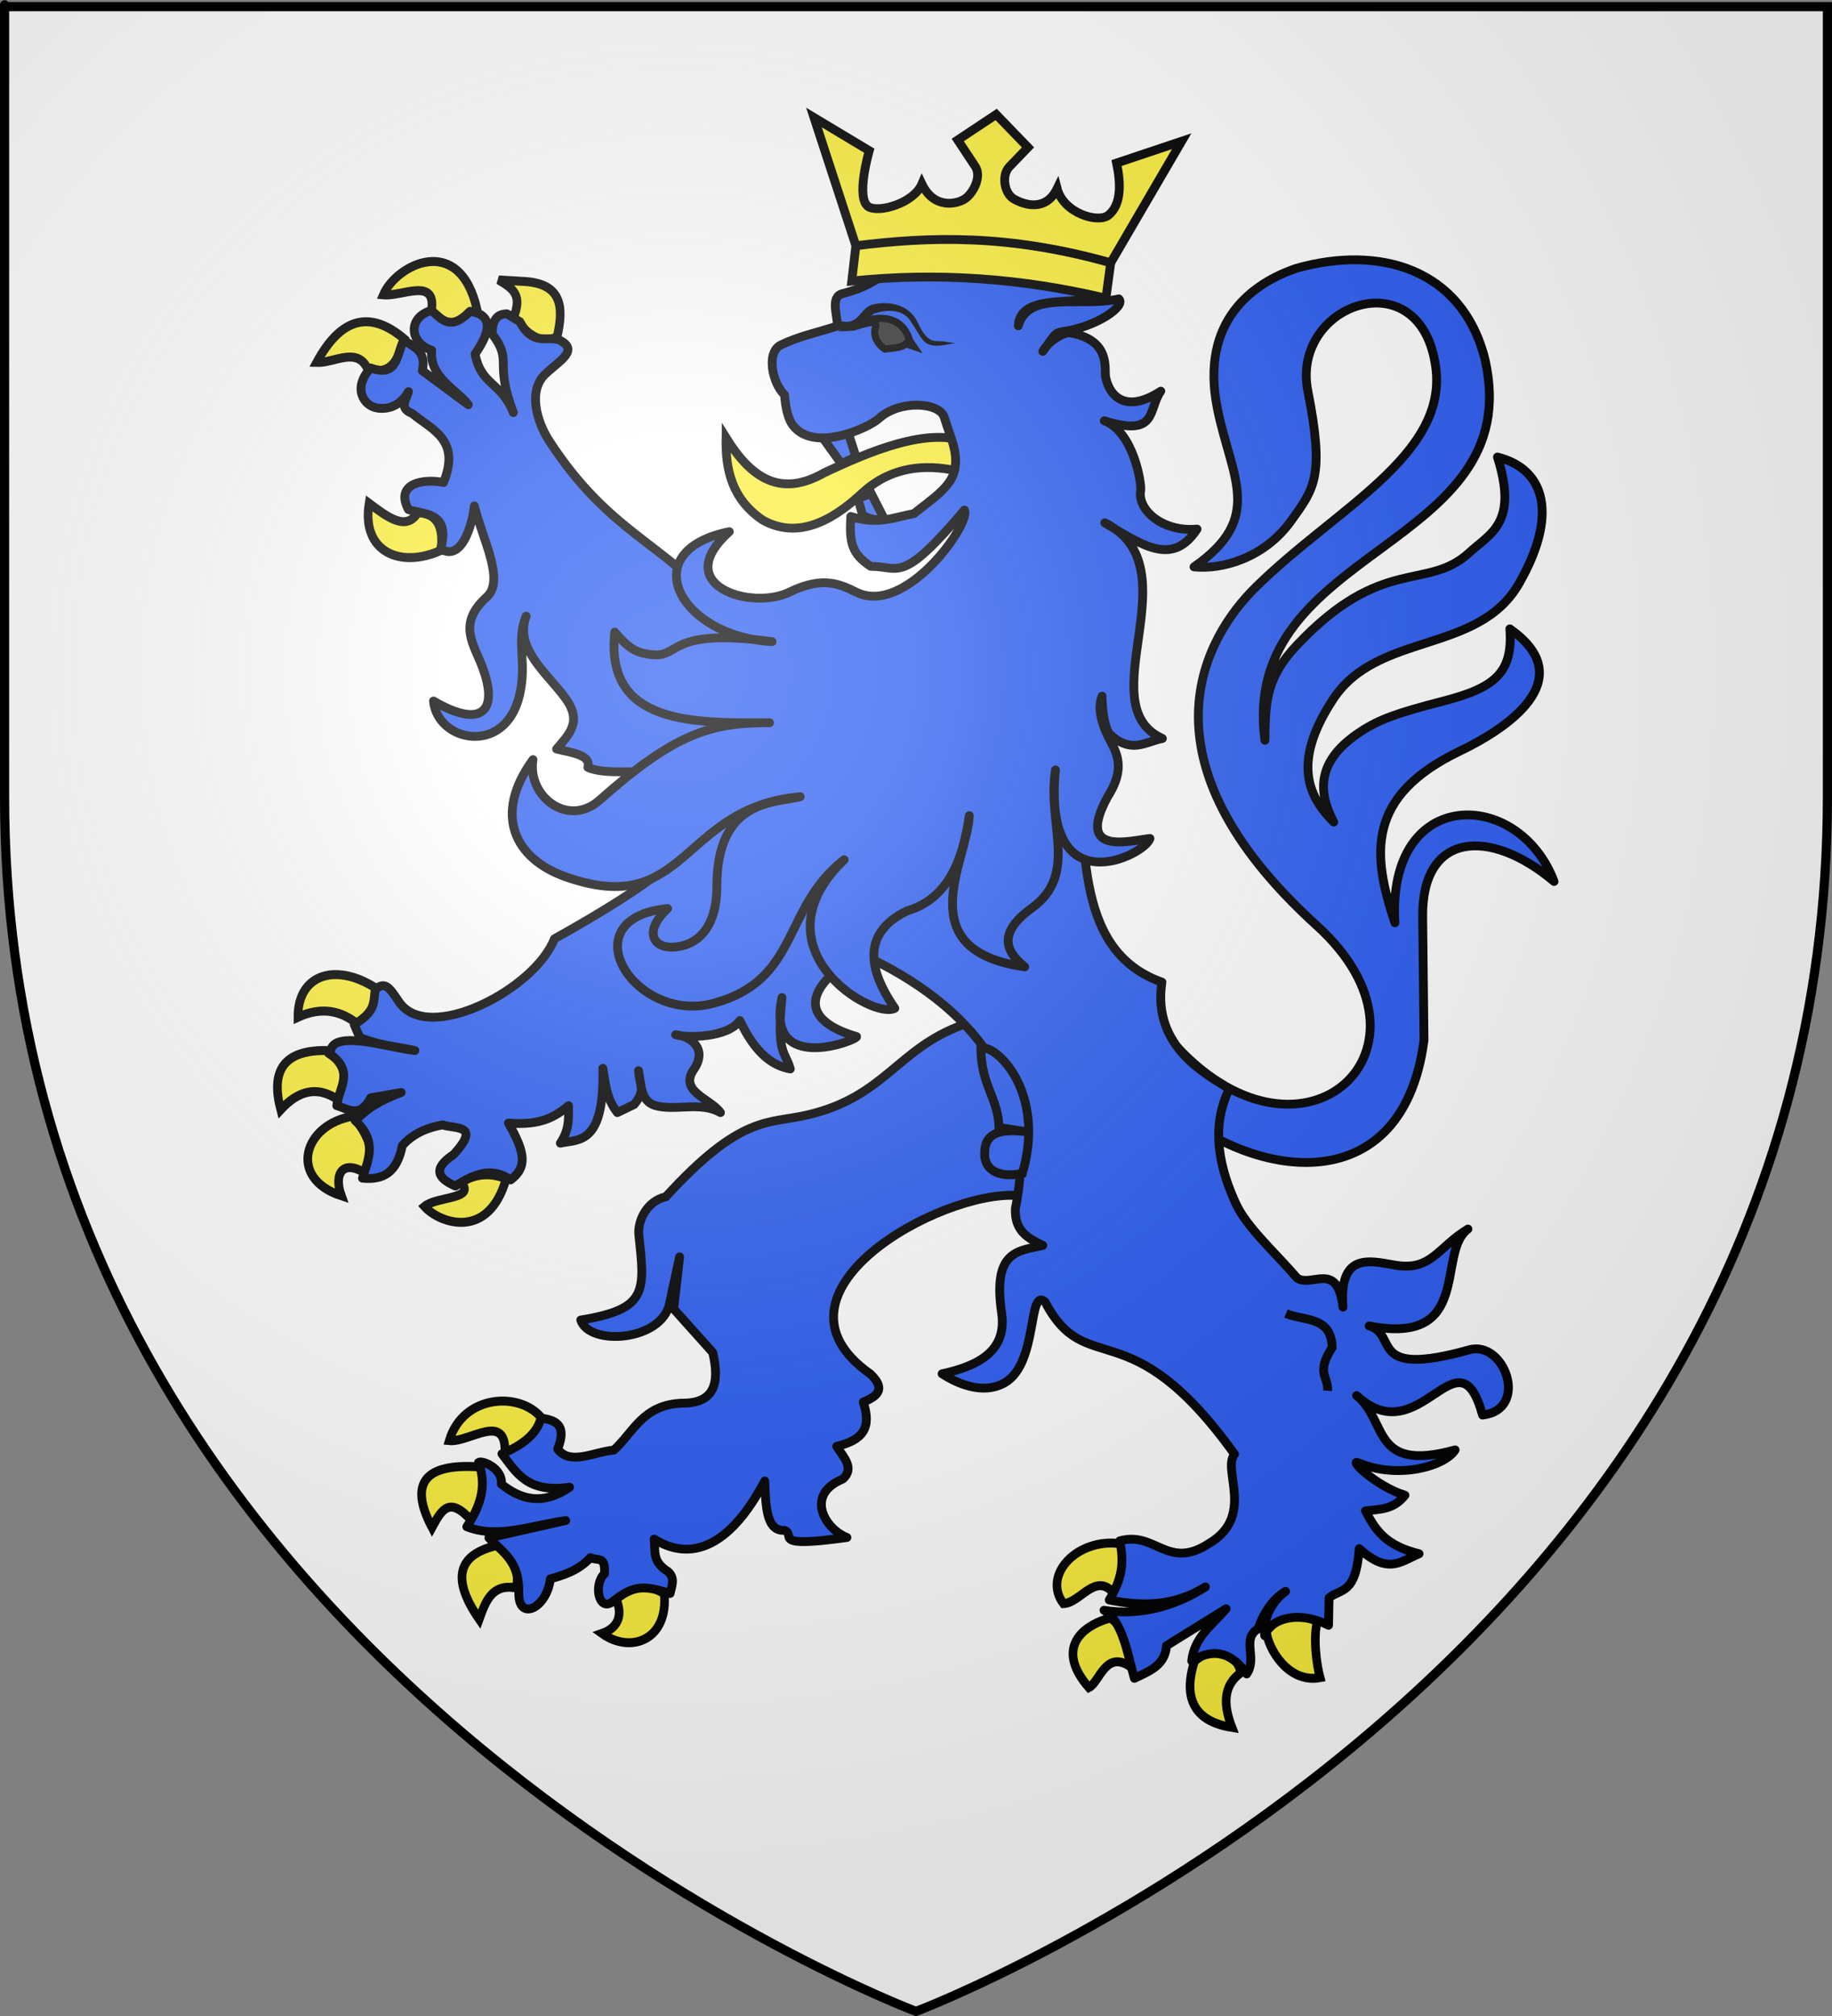 <?xml version="1.0" encoding="UTF-8" standalone="no"?>
<svg
   xmlns:dc="http://purl.org/dc/elements/1.1/"
   xmlns:cc="http://creativecommons.org/ns#"
   xmlns:rdf="http://www.w3.org/1999/02/22-rdf-syntax-ns#"
   xmlns:svg="http://www.w3.org/2000/svg"
   xmlns="http://www.w3.org/2000/svg"
   xmlns:xlink="http://www.w3.org/1999/xlink"
   xmlns:sodipodi="http://sodipodi.sourceforge.net/DTD/sodipodi-0.dtd"
   xmlns:inkscape="http://www.inkscape.org/namespaces/inkscape"
   height="660"
   width="600"
   version="1.0"
   id="svg2"
   sodipodi:version="0.32"
   inkscape:version="0.46"
   sodipodi:docname="Blason_de_Pouilly-A.svg"
   sodipodi:docbase="D:\Mes documents\Renaud-Notre Lapin"
   inkscape:export-filename="/Users/olivier/Desktop/Blason Rouge/Blason_Vide_3D.png"
   inkscape:export-xdpi="144"
   inkscape:export-ydpi="144"
   inkscape:output_extension="org.inkscape.output.svg.inkscape">
  <rect width="100%" height="100%" fill="#808080" stroke="none"/>
  <sodipodi:namedview
     inkscape:window-height="977"
     inkscape:window-width="1280"
     inkscape:pageshadow="2"
     inkscape:pageopacity="0.0"
     guidetolerance="10.0"
     gridtolerance="10.0"
     objecttolerance="10.0"
     borderopacity="1.0"
     bordercolor="#666666"
     pagecolor="#ffffff"
     id="base"
     showgrid="false"
     height="660px"
     inkscape:zoom="1.0792418"
     inkscape:cx="281.81238"
     inkscape:cy="342.60171"
     inkscape:window-x="-4"
     inkscape:window-y="-4"
     inkscape:current-layer="layer4"
     inkscape:object-nodes="true" />
  <desc
     id="desc4">Flag of Canton of Valais (Wallis)</desc>
  <defs
     id="defs6">
    <linearGradient
       id="linearGradient2893">
      <stop
         style="stop-color:white;stop-opacity:0.314;"
         offset="0"
         id="stop2895" />
      <stop
         id="stop2897"
         offset="0.19"
         style="stop-color:white;stop-opacity:0.251;" />
      <stop
         style="stop-color:#6b6b6b;stop-opacity:0.125;"
         offset="0.6"
         id="stop2901" />
      <stop
         style="stop-color:black;stop-opacity:0.125;"
         offset="1"
         id="stop2899" />
    </linearGradient>
    <radialGradient
       inkscape:collect="always"
       xlink:href="#linearGradient2893"
       id="radialGradient3163"
       gradientUnits="userSpaceOnUse"
       gradientTransform="matrix(1.353,0,0,1.349,-77.629,-85.747)"
       cx="221.445"
       cy="226.331"
       fx="221.445"
       fy="226.331"
       r="300" />
    <g
       id="f">
      <rect
         id="rect1964"
         style="fill:#28166f"
         y="-30"
         x="-50"
         height="60"
         width="100" />
      <g
         id="g1966"
         style="fill:#ffffff"
         transform="translate(0,-20)">
        <path
           id="path1968"
           d="M -1.212,27.818 C -1.212,22.175 -2.091,20.471 -4.542,13.98 C -5.709,10.888 -5.024,7.103 -2.858,3.601 C -2.082,2.346 -1.114,1.214 0,0 C 1.114,1.214 2.082,2.346 2.858,3.601 C 5.024,7.103 5.709,10.888 4.542,13.98 C 2.091,20.471 1.212,22.175 1.212,27.818 L -1.212,27.818 z" />
        <path
           id="rwi"
           d="M 2.922,27.672 C 2.922,21.721 5.239,17.829 8.501,16.66 C 9.949,16.141 11.808,16.387 13.519,18.107 C 15.638,20.236 16.255,26.1 10.036,27.228 C 10.694,26.272 10.655,24.147 9.322,23.441 C 8.331,22.916 7.209,23.188 6.646,23.564 C 5.822,24.116 4.917,25.67 4.967,27.672 L 2.922,27.672 z" />
        <path
           id="path1971"
           d="M 1.777,30.183 C 1.79,32.191 2.795,33.518 4.516,34.257 C 4.295,34.955 3.257,36.378 1.831,36.281 C 1.55,37.787 1.282,38.632 0,40 C -1.282,38.632 -1.55,37.787 -1.831,36.281 C -3.257,36.378 -4.295,34.955 -4.516,34.257 C -2.795,33.518 -1.79,32.191 -1.777,30.183 L 1.777,30.183 z" />
        <use
           xlink:href="#rwi"
           height="400"
           width="800"
           y="0"
           x="0"
           id="use1973"
           transform="scale(-1,1)" />
        <rect
           id="rect1975"
           y="27.331"
           x="-7.923"
           height="3.218"
           width="15.846" />
      </g>
    </g>
    <g
       id="s">
      <g
         id="c">
        <path
           id="t"
           d="M 0,0 L 0,1 L 0.5,1 L 0,0 z"
           transform="matrix(0.951,0.309,-0.309,0.951,0,-1)" />
        <use
           xlink:href="#t"
           transform="scale(-1,1)"
           id="use2144"
           x="0"
           y="0"
           width="810"
           height="540" />
      </g>
      <g
         id="a">
        <use
           xlink:href="#c"
           transform="matrix(0.309,0.951,-0.951,0.309,0,0)"
           id="use2147"
           x="0"
           y="0"
           width="810"
           height="540" />
        <use
           xlink:href="#c"
           transform="matrix(-0.809,0.588,-0.588,-0.809,0,0)"
           id="use2149"
           x="0"
           y="0"
           width="810"
           height="540" />
      </g>
      <use
         xlink:href="#a"
         transform="scale(-1,1)"
         id="use2151"
         x="0"
         y="0"
         width="810"
         height="540" />
    </g>
    <g
       id="s-4">
      <g
         id="c-6">
        <path
           id="t-0"
           d="M 0,0 L 0,1 L 0.5,1 L 0,0 z"
           transform="matrix(0.951,0.309,-0.309,0.951,0,-1)" />
        <use
           xlink:href="#t-0"
           transform="scale(-1,1)"
           id="use2144-7"
           x="0"
           y="0"
           width="810"
           height="540" />
      </g>
      <g
         id="a-1">
        <use
           xlink:href="#c-6"
           transform="matrix(0.309,0.951,-0.951,0.309,0,0)"
           id="use2147-7"
           x="0"
           y="0"
           width="810"
           height="540" />
        <use
           xlink:href="#c-6"
           transform="matrix(-0.809,0.588,-0.588,-0.809,0,0)"
           id="use2149-7"
           x="0"
           y="0"
           width="810"
           height="540" />
      </g>
      <use
         xlink:href="#a-1"
         transform="scale(-1,1)"
         id="use2151-7"
         x="0"
         y="0"
         width="810"
         height="540" />
    </g>
  </defs>
  <g
     inkscape:groupmode="layer"
     id="layer3"
     inkscape:label="Fond écu"
     style="display:inline">
    <path
       id="path2855"
       style="fill:#ffffff;fill-opacity:1;fill-rule:evenodd;stroke:none;stroke-width:1px;stroke-linecap:butt;stroke-linejoin:miter;stroke-opacity:1"
       d="M 300,658.5 C 300,658.5 598.5,546.18 598.5,260.728 C 598.5,-24.723 598.5,2.176 598.5,2.176 L 1.5,2.176 L 1.5,260.728 C 1.5,546.18 300,658.5 300,658.5 z"
       sodipodi:nodetypes="cccccc" />
    <g
       id="g3714"
       transform="translate(212.95,-619.159)" />
    <g
       id="layer9"
       inkscape:label="Fond d'écu"
       transform="translate(212.95,-619.159)">
      <g
         transform="matrix(2,0,0,2,-732.892,-1853.188)"
         inkscape:label="Meubles"
         id="g2807" />
      <g
         transform="matrix(2,0,0,2,1696.976,-413.55)"
         inkscape:label="Meubles"
         id="g4626" />
      <g
         id="g5271"
         inkscape:label="Meubles"
         transform="matrix(2,0,0,2,-732.892,-453.188)" />
      <g
         id="g5273"
         inkscape:label="Reflet final"
         transform="matrix(2,0,0,2,-732.892,-453.188)" />
      <g
         id="g5275"
         inkscape:label="Contour final"
         transform="matrix(2,0,0,2,-732.892,-453.188)" />
    </g>
    <g
       id="layer6"
       inkscape:label="Reflet final"
       transform="translate(212.95,-619.159)" />
    <g
       id="layer5"
       inkscape:label="Contour final"
       transform="translate(212.95,-619.159)" />
  </g>
  <g
     inkscape:groupmode="layer"
     id="layer4"
     inkscape:label="Meubles">
    <g
       transform="translate(-487.05,-619.159)"
       id="g31125" />
    <g
       transform="translate(-487.05,-619.159)"
       inkscape:label="Fond d'écu"
       id="g31127">
      <g
         id="g31129"
         inkscape:label="Meubles"
         transform="matrix(2,0,0,2,-732.892,-1853.188)" />
      <g
         id="g31131"
         inkscape:label="Meubles"
         transform="matrix(2,0,0,2,1696.976,-413.55)" />
      <g
         transform="matrix(2,0,0,2,-732.892,-453.188)"
         inkscape:label="Meubles"
         id="g31133" />
      <g
         transform="matrix(2,0,0,2,-732.892,-453.188)"
         inkscape:label="Reflet final"
         id="g31135" />
      <g
         transform="matrix(2,0,0,2,-732.892,-453.188)"
         inkscape:label="Contour final"
         id="g31137" />
    </g>
    <g
       transform="translate(-487.05,-619.159)"
       inkscape:label="Reflet final"
       id="g31139" />
    <g
       transform="translate(-487.05,-619.159)"
       inkscape:label="Contour final"
       id="g31141" />
    <g
       id="g11544"
       transform="translate(-101.686,-202.463)" />
    <g
       id="g11546"
       inkscape:label="Fond d'écu"
       transform="translate(-101.686,-202.463)">
      <g
         transform="matrix(2,0,0,2,-732.892,-1853.188)"
         inkscape:label="Meubles"
         id="g11548" />
      <g
         transform="matrix(2,0,0,2,1696.976,-413.55)"
         inkscape:label="Meubles"
         id="g11550" />
      <g
         id="g11552"
         inkscape:label="Meubles"
         transform="matrix(2,0,0,2,-732.892,-453.188)" />
      <g
         id="g11554"
         inkscape:label="Reflet final"
         transform="matrix(2,0,0,2,-732.892,-453.188)" />
      <g
         id="g11556"
         inkscape:label="Contour final"
         transform="matrix(2,0,0,2,-732.892,-453.188)" />
    </g>
    <g
       id="g11558"
       inkscape:label="Reflet final"
       transform="translate(-101.686,-202.463)" />
    <g
       id="g11560"
       inkscape:label="Contour final"
       transform="translate(-101.686,-202.463)" />
    <g
       transform="translate(383.243,157.116)"
       id="g3096" />
    <g
       transform="translate(383.243,157.116)"
       inkscape:label="Fond d'écu"
       id="g3098">
      <g
         id="g3100"
         inkscape:label="Meubles"
         transform="matrix(2,0,0,2,-732.892,-1853.188)" />
      <g
         id="g3102"
         inkscape:label="Meubles"
         transform="matrix(2,0,0,2,1696.976,-413.55)" />
      <g
         transform="matrix(2,0,0,2,-732.892,-453.188)"
         inkscape:label="Meubles"
         id="g3104" />
      <g
         transform="matrix(2,0,0,2,-732.892,-453.188)"
         inkscape:label="Reflet final"
         id="g3106" />
      <g
         transform="matrix(2,0,0,2,-732.892,-453.188)"
         inkscape:label="Contour final"
         id="g3108" />
    </g>
    <g
       transform="translate(383.243,157.116)"
       inkscape:label="Reflet final"
       id="g3110" />
    <g
       transform="translate(383.243,157.116)"
       inkscape:label="Contour final"
       id="g3112" />
    <g
       id="g31786">
      <path
         style="fill:#2b5df2;fill-opacity:1;stroke:#000000;stroke-width:2.886;stroke-linejoin:round;stroke-miterlimit:4;stroke-dasharray:none;stroke-opacity:1"
         d="M 385.551,342.786 C 427.405,387.588 475.225,342.906 431.281,303.049 C 371.033,248.403 394.831,208.478 411.096,192.398 C 437.227,166.562 474.082,149.211 470.233,120.293 C 465.447,84.335 422.692,99.421 428.331,127.986 C 433.881,156.099 430.419,159.917 422.923,170.426 C 414.046,182.871 399.971,186.533 391.056,185.588 C 414.238,169.424 403.286,156.404 398.709,133.77 C 392.863,104.853 410.542,92.605 424.517,87.858 C 451.589,80.135 478.971,87.844 486.375,117.781 C 500.517,180.129 405.582,178.651 414.285,242.361 C 414.347,229.367 414.917,221.596 424.77,211.183 C 452.875,181.478 467.322,193.722 481.302,180.839 C 488.138,174.539 497.265,171.278 490.431,149.623 C 506.399,153.67 510.178,168.872 497.516,191.009 C 484.203,214.283 451.256,206.713 436.641,228.87 C 422.319,250.584 429.43,261.662 436.817,269.133 C 431.516,259.053 431.205,248.943 445.62,239.517 C 451.67,235.561 457.31,233.488 472.465,229.582 C 489.538,225.183 495.567,220.347 494.491,205.876 C 516.288,221.166 497.142,236.746 478.127,245.89 C 447.418,260.658 449.334,279.665 456.85,302.115 C 454.161,257.101 497.469,257.973 508.97,288.577 C 487.896,270.784 465.639,272.403 465.94,300.144 L 466.378,340.504 C 459.107,396.55 404.622,386.317 375.705,355.335"
         id="path3833"
         sodipodi:nodetypes="cssssscscccsscsscsscsccscc" />
      <path
         sodipodi:nodetypes="ccccccc"
         id="path3835"
         d="M 237.781,143.318 C 237.584,153.755 239.654,163.424 249.891,170.324 C 260.623,176.223 271.566,171.558 282.58,161.236 C 294.221,150.619 308.224,152.482 317.066,155.114 C 318.522,150.205 316.735,148.21 317.132,144.922 C 303.914,139.505 284.669,147.913 270.019,154.736 C 255.351,163.188 245.737,156.106 237.781,143.318 z"
         style="fill:#fcef3c;fill-opacity:1;stroke:#000000;stroke-width:2.886;stroke-miterlimit:4;stroke-dasharray:none;stroke-opacity:1" />
      <g
         style="fill:#fcef3c;stroke:#000000;stroke-width:2.954;stroke-opacity:1"
         id="g3892"
         transform="matrix(0.959,0,0,0.995,-649.638,-5.634)">
        <path
           sodipodi:nodetypes="cccc"
           id="path3838"
           d="M 862.664,472.577 C 855.476,463.366 835.582,464.284 830.832,479.663 C 837.648,480.342 850.288,470.055 849.838,483.483 C 858.143,483.015 860.546,478.79 862.664,472.577 z"
           style="fill:#fcef3c;fill-opacity:1;stroke:#000000;stroke-width:2.954;stroke-linejoin:miter;stroke-miterlimit:4;stroke-dasharray:none;stroke-opacity:1" />
        <path
           sodipodi:nodetypes="cccc"
           id="path3840"
           d="M 838.453,505.987 C 830.975,497.956 828.393,502.102 824.949,508.23 C 816.762,493.269 822.908,487.055 841.32,488.327 C 843.516,493.04 842.344,500.573 838.453,505.987 z"
           style="fill:#fcef3c;fill-opacity:1;stroke:#000000;stroke-width:2.954;stroke-miterlimit:4;stroke-dasharray:none;stroke-opacity:1" />
        <path
           sodipodi:nodetypes="cccc"
           id="path3842"
           d="M 847.459,514.084 C 834.368,516.89 830.977,524.397 841.064,538.435 C 843.251,532.571 845.42,526.686 853.598,528.133 C 855.081,523.343 852.891,518.452 847.459,514.084 z"
           style="fill:#fcef3c;fill-opacity:1;stroke:#000000;stroke-width:2.954;stroke-miterlimit:4;stroke-dasharray:none;stroke-opacity:1" />
        <path
           sodipodi:nodetypes="cccc"
           id="path3844"
           d="M 887.874,531.879 C 890.435,537.852 887.784,541.535 883.014,543.118 C 892.915,549.972 905.768,545.084 904.244,530.006 C 897.135,525.985 893.169,527.399 887.874,531.879 z"
           style="fill:#fcef3c;fill-opacity:1;stroke:#000000;stroke-width:2.954;stroke-miterlimit:4;stroke-dasharray:none;stroke-opacity:1" />
      </g>
      <path
         style="fill:#2b5df2;fill-opacity:1;stroke:#000000;stroke-width:2.886;stroke-linejoin:round;stroke-miterlimit:4;stroke-dasharray:none;stroke-opacity:1"
         d="M 315.254,335.542 C 293.644,343.414 289.83,359.206 264.112,365.08 C 251.67,367.922 242.615,364.891 218.084,391.786 C 211.904,393.168 208.964,399.46 209.19,403.884 C 211.149,422.484 212.465,428.589 190.201,432.146 C 192.913,440.727 216.974,439.22 219.355,426.474 C 219.727,424.482 222.583,411.469 222.583,411.469 L 220.633,428.497 L 233.427,442.769 C 235.753,452.614 234.113,459.399 223.625,459.359 C 210.5,459.763 207.605,468.799 201.037,474.735 C 194.731,475.244 186.719,479.881 182.64,474.392 C 186.023,465.896 181.258,464.91 177.17,464.215 C 175.953,469.365 171.22,473.085 164.385,475.949 C 169.05,481.96 172.591,488.948 186.547,486.874 C 177.966,492.871 170.701,491.089 164.194,485.865 C 164.813,480.845 157.932,477.884 156.714,478.781 C 159.661,486.687 157.114,493.433 152.878,499.822 C 163.053,503.872 174.365,499.281 185.268,497.799 L 160.123,503.464 C 164.442,508.068 170.141,510.924 169.925,521.268 C 169.581,531.011 179.057,526.687 180.264,516.872 C 184.067,515.818 189.322,514.36 193.365,509.938 C 195.951,511.173 198.27,509.19 197.982,515.198 C 194.413,518.435 195.888,527.763 200.618,524.402 C 207.828,518.498 211.464,519.227 219.473,521.672 C 219.886,519.514 221.345,516.595 218.684,514.437 C 213.492,511.145 214.708,507.91 214.249,503.869 C 220.783,507.991 235.457,513.315 250.474,484.851 C 250.762,493.855 251.172,501.334 256.919,501.007 C 260.937,502.499 251.855,506.907 277.377,503.345 C 270.229,500.573 263.456,489.385 276.037,484.193 C 279.988,480.635 276.265,477.078 274.025,473.521 C 282.57,471.429 285.549,467.575 282.73,459.009 C 288.354,456.779 289.638,454.192 285.042,449.806 C 247.353,423.294 307.927,389.648 333.154,391.381 L 354.463,378.433 L 340.825,334.328 L 315.254,335.542 z"
         id="path3846"
         sodipodi:nodetypes="cscccsccccccccccccccccccccccccccccccccc" />
      <g
         style="fill:#fcef3c;stroke:#000000;stroke-width:2.954;stroke-opacity:1"
         id="g3882"
         transform="matrix(0.959,0,0,0.995,-649.638,-5.634)">
        <path
           sodipodi:nodetypes="cccc"
           id="path3849"
           d="M 799.626,342.685 C 793.774,338.06 787.06,336.855 779.162,340.343 C 779.106,325.805 792.784,322.121 806.788,331.446 C 805.376,336.085 803.722,340.503 799.626,342.685 z"
           style="fill:#fcef3c;fill-opacity:1;stroke:#000000;stroke-width:2.954;stroke-miterlimit:4;stroke-dasharray:none;stroke-opacity:1" />
        <path
           sodipodi:nodetypes="cccc"
           id="path3851"
           d="M 773.279,370.783 C 769.861,358.309 773.827,350.73 790.161,351.348 C 793.098,355.22 797.453,357.91 793.231,367.739 C 785.442,362.5 779.028,364.815 773.279,370.783 z"
           style="fill:#fcef3c;fill-opacity:1;stroke:#000000;stroke-width:2.954;stroke-miterlimit:4;stroke-dasharray:none;stroke-opacity:1" />
        <path
           sodipodi:nodetypes="cccc"
           id="path3853"
           d="M 798.091,372.89 C 803.036,379.212 806.283,385.534 802.439,391.857 C 794.439,386.826 791.28,391.913 793.998,399.115 C 775.538,393.305 781.104,375.503 798.091,372.89 z"
           style="fill:#fcef3c;fill-opacity:1;stroke:#000000;stroke-width:2.954;stroke-miterlimit:4;stroke-dasharray:none;stroke-opacity:1" />
        <path
           sodipodi:nodetypes="cccc"
           id="path3855"
           d="M 834.925,394.666 C 840.419,391.503 845.458,391.677 850.272,393.496 C 844.294,413.872 827.566,408.23 822.391,402.628 C 826.735,399.156 839.892,400.411 834.925,394.666 z"
           style="fill:#fcef3c;fill-opacity:1;stroke:#000000;stroke-width:2.954;stroke-miterlimit:4;stroke-dasharray:none;stroke-opacity:1" />
      </g>
      <g
         style="fill:#fcef3c;stroke:#000000;stroke-width:2.954;stroke-opacity:1"
         id="g3912"
         transform="matrix(0.959,0,0,0.995,-649.638,-5.634)">
        <path
           sodipodi:nodetypes="cccc"
           id="path3858"
           d="M 828.018,186.74 C 814.197,192.783 800.773,187.301 803.463,171.286 C 810.031,176.021 816.149,180.423 820.089,174.33 C 825.777,174.564 829.136,177.784 828.018,186.74 z"
           style="fill:#fcef3c;fill-opacity:1;stroke:#000000;stroke-width:2.954;stroke-miterlimit:4;stroke-dasharray:none;stroke-opacity:1" />
        <path
           sodipodi:nodetypes="cccc"
           id="path3860"
           d="M 802.951,127.031 C 799.413,119.605 791.513,125.156 785.557,124.924 C 793.82,110.121 803.811,107.649 815.485,117.197 C 813.451,123.223 811.622,129.511 802.951,127.031 z"
           style="fill:#fcef3c;fill-opacity:1;stroke:#000000;stroke-width:2.954;stroke-miterlimit:4;stroke-dasharray:none;stroke-opacity:1" />
        <path
           sodipodi:nodetypes="cccc"
           id="path3862"
           d="M 808.322,102.68 C 814.725,103.316 826.831,96.494 824.693,108.299 C 829.537,113.875 834.771,113.02 840.296,107.363 C 834.235,81.957 812.632,92.838 808.322,102.68 z"
           style="fill:#fcef3c;fill-opacity:1;stroke:#000000;stroke-width:2.954;stroke-miterlimit:4;stroke-dasharray:none;stroke-opacity:1" />
        <path
           sodipodi:nodetypes="ccccc"
           id="path3864"
           d="M 852.574,110.641 C 856.125,102.573 852.476,100.563 847.714,97.763 L 855.644,98.231 C 869.511,98.678 870.004,106.776 867.666,116.495 C 860.643,119.558 857.045,114.003 852.574,110.641 z"
           style="fill:#fcef3c;fill-opacity:1;stroke:#000000;stroke-width:2.954;stroke-miterlimit:4;stroke-dasharray:none;stroke-opacity:1" />
      </g>
      <g
         style="fill:#fcef3c;stroke:#000000;stroke-width:2.954;stroke-opacity:1"
         id="g3902"
         transform="matrix(0.959,0,0,0.995,-649.638,-5.634)">
        <path
           sodipodi:nodetypes="cccc"
           id="path3867"
           d="M 1060.277,513.615 C 1063.924,519.732 1061.276,524.737 1057.464,529.538 C 1051.37,523.107 1046.274,533.114 1040.581,533.284 C 1033.216,523.847 1045.426,511.462 1060.277,513.615 z"
           style="fill:#fcef3c;fill-opacity:1;stroke:#000000;stroke-width:2.954;stroke-miterlimit:4;stroke-dasharray:none;stroke-opacity:1" />
        <path
           sodipodi:nodetypes="cccc"
           id="path3869"
           d="M 1063.602,554.123 C 1064.5,549.322 1064.845,544.657 1056.696,537.967 C 1045.367,541.022 1038.428,548.922 1049.278,560.914 C 1053.043,559.086 1054.933,548.365 1063.602,554.123 z"
           style="fill:#fcef3c;fill-opacity:1;stroke:#000000;stroke-width:2.954;stroke-miterlimit:4;stroke-dasharray:none;stroke-opacity:1" />
        <path
           sodipodi:nodetypes="cccc"
           id="path3871"
           d="M 1085.345,552.25 C 1093.294,545.781 1099.939,550.348 1101.204,555.997 C 1095.254,560.145 1095.033,566.251 1098.134,574.026 C 1080.946,571.416 1083.073,559.15 1085.345,552.25 z"
           style="fill:#fcef3c;fill-opacity:1;stroke:#000000;stroke-width:2.954;stroke-miterlimit:4;stroke-dasharray:none;stroke-opacity:1" />
        <path
           sodipodi:nodetypes="cccc"
           id="path3873"
           d="M 1127.295,539.138 C 1125.858,544.384 1126.946,553.033 1128.236,557.655 C 1117.18,559.612 1110.359,547.811 1109.901,542.416 C 1114.509,537.299 1118.595,535.516 1127.295,539.138 z"
           style="fill:#fcef3c;fill-opacity:1;stroke:#000000;stroke-width:2.954;stroke-miterlimit:4;stroke-dasharray:none;stroke-opacity:1" />
      </g>
      <path
         style="fill:#2b5df2;fill-opacity:1;stroke:#000000;stroke-width:2.886;stroke-linejoin:round;stroke-miterlimit:4;stroke-dasharray:none;stroke-opacity:1"
         d="M 141.335,101.61 C 133.248,103.99 134.264,112.403 141.377,114.655 C 140.553,123.64 149.83,127.658 153.372,132.497 L 138.317,121.352 C 139.756,114.741 135.398,113.625 132.28,111.339 C 129.818,115.731 130.531,123.773 121.436,120.468 C 115.376,126.819 118.934,133.025 123.821,133.629 C 128.052,134.153 131.661,132.089 133.771,128.216 C 133.234,130.728 130.362,133.553 135,135.363 C 141.457,140.732 150.974,143.928 145.248,157.971 C 139.198,156.631 129.078,158.025 133.771,166.817 C 138.494,168.452 147.78,167.46 144.317,179.695 C 150.964,183.885 154.584,172.523 155.361,165.64 C 157.968,176.434 165.483,189.959 159.409,195.44 C 150.382,203.584 154.47,209.91 157.285,216.633 C 163.986,232.637 158.113,238.929 141.974,229.499 C 143.233,242.846 165.189,247.51 170.053,227.98 C 172.82,216.874 168.82,210.119 172.313,201.714 C 168.532,212.254 178.751,219.923 185.01,228.344 C 190.837,236.183 186.555,240.199 182.29,245.221 C 187.302,246.466 193.645,247.086 192.538,251.235 C 198.17,253.819 210.019,251.957 215.714,252.913 L 220.235,282.095 C 211.297,290.058 196.402,299.075 181.573,307.349 C 175.231,323.879 140.156,342.086 130.645,327.952 C 127.632,323.474 126.192,321.088 122.926,323.908 C 122.198,327.556 123.527,331.005 115.995,335.371 L 117.821,339.652 C 124.514,342.348 129.913,342.59 135.895,343.933 C 127.17,342.952 109.621,337.102 108.309,343.918 L 107.573,344.782 C 116.484,350.505 110.9,356.255 110.293,361.977 C 114.01,363.018 117.719,366.273 121.436,359.394 L 131.386,357.661 C 121.923,361.24 119.592,363.977 116.293,366.824 C 123.702,373.642 120.579,379.634 118.715,385.718 C 125.241,386.362 129.968,384.163 131.754,375.058 C 135.671,370.601 141.033,368.951 144.95,368.275 C 149.012,369.689 157.75,367.945 148.565,377.969 C 141.415,382.711 143.514,385.837 149.161,388.301 C 155.188,384.305 161.208,381.958 167.235,386.284 C 172.567,382.213 172.248,377.637 166.518,367.674 C 177.12,368.547 181.88,365.575 186.203,361.977 C 186.194,365.866 186.622,369.632 183.52,374.254 C 189.537,372.941 198.025,374.897 197.43,349.742 C 198.354,354.575 198.415,359.409 202.19,364.242 L 207.687,361.59 C 211.692,356.726 209.403,355.378 209.121,350.514 C 209.997,355.027 209.775,360.496 214.562,361.919 C 221.014,363.837 229.43,360.482 235.952,364.242 C 232.885,359.762 222.232,357.327 227.196,350.184 C 231.85,343.488 226.359,339.203 221.276,338.758 C 224.772,339.83 238.304,339.849 242.316,334.111 C 247.64,345.415 253.51,349.009 258.833,349.948 C 257.338,344.358 254.141,345.118 256.113,326.581 C 250.604,352.117 280.844,340.56 280.559,339.369 C 258.058,332.768 267.293,320.278 282.124,312.373 C 318.436,328.987 340.658,356.456 332.544,395.624 C 332.211,403.177 336.87,405.435 341.525,407.725 C 333.233,409.606 325.07,409.504 328.035,429.802 C 329.779,441.735 321.391,446.982 308.546,449.757 C 313.018,452.646 321.611,456.85 328.978,452.732 C 340.138,446.494 336.531,421.228 342.271,426.229 C 356.02,452.279 369.726,427.847 404.327,476.08 C 400.137,481.088 411.141,496.375 395.97,505.305 C 382.362,514.185 378.394,501.137 366.717,504.456 C 368.269,511.82 367.407,516.983 363.288,523.809 C 373.79,525.858 384.276,526.046 394.778,519.528 C 384.464,526.166 372.778,528.995 361.574,527.17 C 367.813,530.815 369.341,541.931 371.524,549.46 C 376.331,547.14 381.613,545.261 382.033,538.775 L 401.56,526.675 C 397.127,531.91 391.072,536.042 390.306,543.764 C 398.109,539.016 403.766,541.602 408.305,548.01 C 411.929,542.657 406.432,536.639 412.07,533.199 C 413.433,528.98 416.427,523.651 421.05,520.979 C 415.74,524.776 413.51,531.389 414.218,535.517 C 413.604,533.525 421.355,525.387 435.11,532.08 L 435.285,523.102 C 439.072,519.982 444.082,522.204 445.161,507.003 C 454.537,515.475 458.511,511.372 464.762,508.666 C 453.823,505.975 450.502,501.011 447.215,494.62 C 452.074,494.079 456.384,494.254 460.137,489.513 C 450.711,486.652 441.1,477.286 445.049,478.946 C 458.02,484.4 473.32,479.969 476.575,474.665 C 448.924,482.274 454.645,465.074 444.304,456.869 C 465.212,476.249 477.54,434.209 485.556,463.273 C 501.007,461.417 492.758,438.666 481.196,441.903 C 447.564,451.316 458.114,436.829 448.422,434.083 C 482.613,440.727 470.283,410.054 480.769,402.37 C 470.724,408.442 468.755,416.337 456.601,414.129 C 448.366,412.703 438.525,410.102 439.832,427.927 C 438.043,412.521 429.606,421.66 424.814,418.41 C 417.503,409.927 408.381,401.826 404.854,394.232 C 399.984,383.747 396.011,369.885 402.593,356.51 C 395.647,351.859 377.261,343.04 380.542,321.537 C 350.371,310.827 356.239,273.339 352.535,242.496 L 236.4,199.579 C 216.755,177.306 199.474,174.307 180.017,144.561 C 175.566,137.755 173.023,127.822 178.532,122.531 C 183.063,118.179 189.907,114.677 183.222,111.339 C 178.899,109.862 174.576,113.418 170.253,105.325 L 166.042,102.742 C 162.891,102.737 161.135,104.751 161.198,109.323 C 168.137,118.534 161.657,117.962 168.129,135.08 C 164.026,124.818 157.646,126.38 155.594,115.904 C 159.644,109.993 162.655,103.312 153.968,101.893 C 147.567,108.531 144.637,104.537 141.335,101.61 z"
         id="path3875"
         sodipodi:nodetypes="ccccccsccccccsscscscccccscccccccccccccccccccccccscsccccccccscscccccccccccccccccccccscccscccccsccccsscccccccc" />
      <path
         style="fill:#2b5df2;fill-opacity:1;stroke:#000000;stroke-width:2.886;stroke-miterlimit:4;stroke-dasharray:none;stroke-opacity:1"
         d="M 321.221,343.175 C 321.365,355.444 326.905,359.448 327.187,369.126 L 337.997,370.8 C 329.123,369.367 322.569,370.114 322.499,377.219 C 322.162,383.936 328.469,385.588 334.859,384.098 C 342.656,357.409 326.056,341.607 321.221,343.175 z"
         id="path3877"
         sodipodi:nodetypes="cccccc" />
      <path
         style="opacity:0.98;fill:none;fill-opacity:1;stroke:#000000;stroke-width:2.886;stroke-miterlimit:4;stroke-dasharray:none;stroke-opacity:1"
         d="M 421.161,430.023 C 427.086,432.515 436.052,430.807 436.291,441.151 C 430.819,449.65 435.161,450.695 434.799,455.313"
         id="path3879"
         sodipodi:nodetypes="ccc" />
      <path
         id="path3881"
         d="M 289.848,170.392 L 285.343,161.572 L 280.954,163.146 L 282.541,168.768 C 286.647,170.608 286.373,169.86 289.848,170.392 z"
         style="fill:#2b5df2;fill-opacity:1;stroke:#000000;stroke-width:2.886;stroke-miterlimit:4;stroke-dasharray:none;stroke-opacity:1"
         sodipodi:nodetypes="ccccc" />
      <path
         style="fill:#2b5df2;fill-opacity:1;stroke:#000000;stroke-width:2.886;stroke-miterlimit:4;stroke-dasharray:none;stroke-opacity:1"
         d="M 269.654,143.613 L 277.908,142.055 L 280.334,149.54 L 275.556,151.812 L 269.654,143.613 z"
         id="path3883"
         sodipodi:nodetypes="ccccc" />
      <path
         style="fill:#2b5df2;fill-opacity:1;stroke:#000000;stroke-width:2.886;stroke-linejoin:round;stroke-miterlimit:4;stroke-dasharray:none;stroke-opacity:1"
         d="M 309.268,136.666 C 307.796,131.665 294.626,130.804 287.861,137 C 284.464,140.112 266.449,148.319 259.629,139.183 C 258.202,137.271 257.309,133.916 256.936,129.241 C 253.08,125.706 250.683,115.367 255.828,112.894 C 261.93,109.961 268.135,108.77 274.288,106.708 C 274.239,103.171 271.893,97.186 275.895,96.141 C 286.008,93.503 287.321,90.536 294.648,87.378 C 298.12,85.882 306.702,84.221 315.952,85.289 C 328.369,87.704 352.997,89.437 358.344,97.09 C 352.474,100.197 334.039,95.958 333.497,106.651 C 336.873,94.899 353.944,100.748 366.421,97.849 C 368.915,100.222 359.11,107.006 348.198,108.539 C 345.246,108.954 345.461,109.719 341.529,115.021 C 343.289,111.727 348.466,108.582 350.67,108.992 C 363.994,111.473 361.568,120.789 362.117,123.499 C 363.476,130.22 369.166,135.237 380.174,128.056 C 375.86,134.13 379.304,143.233 361.666,137.763 C 371.336,141.347 373.964,158.62 373.588,160.585 C 372.415,166.735 380.566,174.268 392.048,173.214 C 384.187,185.233 374.853,179.039 361.823,171.154 C 391.056,185.588 356.182,230.72 380.695,241.761 C 375.129,242.864 370.56,246.89 363.574,240.444 C 362.309,239.277 360.965,234.224 360.928,227.915 C 358.577,234.007 363.135,241.461 364.609,244.424 C 366.724,248.676 367.45,253.549 362.779,260.833 C 352.099,280.361 369.937,275.234 376.623,274.493 C 375.202,279.89 341.339,297.026 345.677,252.07 C 342.845,269.766 353.274,286.021 338.081,297.173 C 326.484,305.458 329.443,311.601 335.6,316.514 C 297.31,311.109 316.905,281.751 317.45,267.019 C 315.39,281.109 310.782,294.148 297.091,298.204 C 279.193,306.814 287.472,321.934 293.062,330.092 C 285.717,334 246.541,310.364 276.46,281.452 C 256.036,297.354 262.029,320.864 233.657,328.464 C 207.803,335.389 186.122,300.716 218.638,297.431 C 210.69,304.937 213.882,310.43 220.538,310.06 C 229.533,309.559 234.801,302.291 234.779,290.264 C 234.725,261.504 253.817,262.938 262.072,260.833 C 222.726,264.347 225.154,301.089 185.305,287.065 C 168.504,281.152 161.444,266.665 174.563,248.686 C 172.596,260.606 186.005,271.139 196.373,261.946 C 220.889,240.206 232.624,236.521 252.028,236.606 C 227.728,236.712 198.069,237.556 201.335,206.934 C 205.719,212.08 208.283,213.928 213.983,214.353 C 223.099,215.035 218.714,205.502 252.842,210.059 C 222.702,208.495 207.5,180.42 238.862,174.059 C 219.166,191.697 246.164,199.923 258.526,193.855 C 269.938,188.253 275.722,191.608 280.569,193.932 C 296.808,201.718 318.224,170.966 315.865,166.985 C 295.112,191.527 294.69,185.396 285.157,185.405 C 279.06,181.392 278.082,177.799 278.652,169.08 C 287.63,171.986 293.178,169.236 299.344,168.137 C 305.046,163.532 311.416,159.538 312.628,154.031 C 313.978,147.892 311.126,142.972 309.268,136.666 z"
         id="path3885"
         sodipodi:nodetypes="csscscssccccscssccscccscscccccccccscsscscsccsccssccccss" />
      <path
         d="M 278.815,107.156 C 285.616,103.034 295.235,102.239 297.895,111.467 L 299.207,113.399 L 296.75,112.545 C 295.414,113.759 293.506,113.795 291.789,114.048 L 289.786,114.266 C 287.21,112.536 285.953,109.602 286.687,107.374 C 287.957,103.516 280.79,107.094 278.815,107.156 L 278.815,107.156 z"
         style="fill:#313131;stroke:#000000;stroke-width:2.345;stroke-opacity:1"
         id="path3887"
         sodipodi:nodetypes="ccccccscc" />
      <path
         sodipodi:nodetypes="cccscscccccscsccc"
         style="fill:#fcef3c;fill-opacity:1;stroke:#000000;stroke-width:2.886;stroke-opacity:1"
         id="path11607"
         d="M 363.77,86.034 L 387.004,46.243 L 365.696,53.378 C 367.192,60.554 367.143,67 363.129,70.38 C 359.743,73.231 348.315,69.82 346.224,61.736 C 342.668,69.092 335.919,67.349 332.038,65.129 C 328.917,63.342 327.915,57.371 330.59,54.587 L 336.681,48.25 L 326.256,37.477 L 313.67,45.836 L 319.391,54.472 C 321.634,57.859 318.704,63.179 316.215,64.968 C 313.618,66.833 305.963,68.687 301.932,60.24 C 299.29,66.508 287.886,69.783 284.458,67.695 C 280.098,65.039 284.688,49.335 284.688,49.335 L 266.593,38.481 L 280.306,80.455" />
      <path
         sodipodi:nodetypes="ccccc"
         id="path3890"
         d="M 280.306,80.455 L 278.964,92.005 C 307.275,89.053 334.996,91.153 362.203,97.636 L 363.77,86.034 C 330.285,76.59 304.478,77.442 280.306,80.455 z"
         style="fill:#fcef3c;fill-opacity:1;stroke:#000000;stroke-width:2.886;stroke-miterlimit:4;stroke-dasharray:none;stroke-opacity:1" />
      <path
         style="fill:#000000;fill-opacity:1;stroke:none;stroke-width:3;stroke-linecap:round;stroke-linejoin:round;stroke-miterlimit:4;stroke-dasharray:none;stroke-opacity:1"
         d="M 285.372,99.824 C 282.12,101.103 281.632,104.473 278.237,105.296 C 276.775,105.461 275.45,105.171 275.45,105.171 L 274.88,108.094 C 274.88,108.094 276.562,108.472 278.537,108.249 C 282.537,108.289 283.444,104.241 286.421,102.591 C 290.129,101.439 294.729,101.142 297.572,104.208 C 300.419,108.139 301.664,111.449 303.618,112.472 C 306.466,113.964 309.773,112.698 312.85,112.372 L 309.802,111.918 C 306.452,111.102 304.293,113.6 300.47,105.443 C 297.567,99.249 290.19,98.436 285.372,99.824 z"
         id="path3870"
         sodipodi:nodetypes="cccccccsccsc" />
    </g>
  </g>
  <g
     inkscape:groupmode="layer"
     id="layer2"
     inkscape:label="Reflet final"
     sodipodi:insensitive="true">
    <path
       sodipodi:nodetypes="cccccc"
       d="M 300,658.5 C 300,658.5 598.5,546.18 598.5,260.728 C 598.5,-24.723 598.5,2.176 598.5,2.176 L 1.5,2.176 L 1.5,260.728 C 1.5,546.18 300,658.5 300,658.5 z"
       style="opacity:1;fill:url(#radialGradient3163);fill-opacity:1;fill-rule:evenodd;stroke:none;stroke-width:1px;stroke-linecap:butt;stroke-linejoin:miter;stroke-opacity:1"
       id="path2875"
       inkscape:export-xdpi="144"
       inkscape:export-ydpi="144" />
  </g>
  <g
     inkscape:groupmode="layer"
     id="layer1"
     inkscape:label="Contour final"
     sodipodi:insensitive="true">
    <path
       sodipodi:nodetypes="cccccc"
       d="M 300,658.5 C 300,658.5 1.5,546.18 1.5,260.728 C 1.5,-24.723 1.5,2.176 1.5,2.176 L 598.5,2.176 L 598.5,260.728 C 598.5,546.18 300,658.5 300,658.5 z "
       style="opacity:1;fill:none;fill-opacity:1;fill-rule:evenodd;stroke:#000000;stroke-width:3;stroke-linecap:butt;stroke-linejoin:miter;stroke-miterlimit:4;stroke-dasharray:none;stroke-opacity:1"
       id="path1411"
       inkscape:export-xdpi="144"
       inkscape:export-ydpi="144" />
  </g>
</svg>
